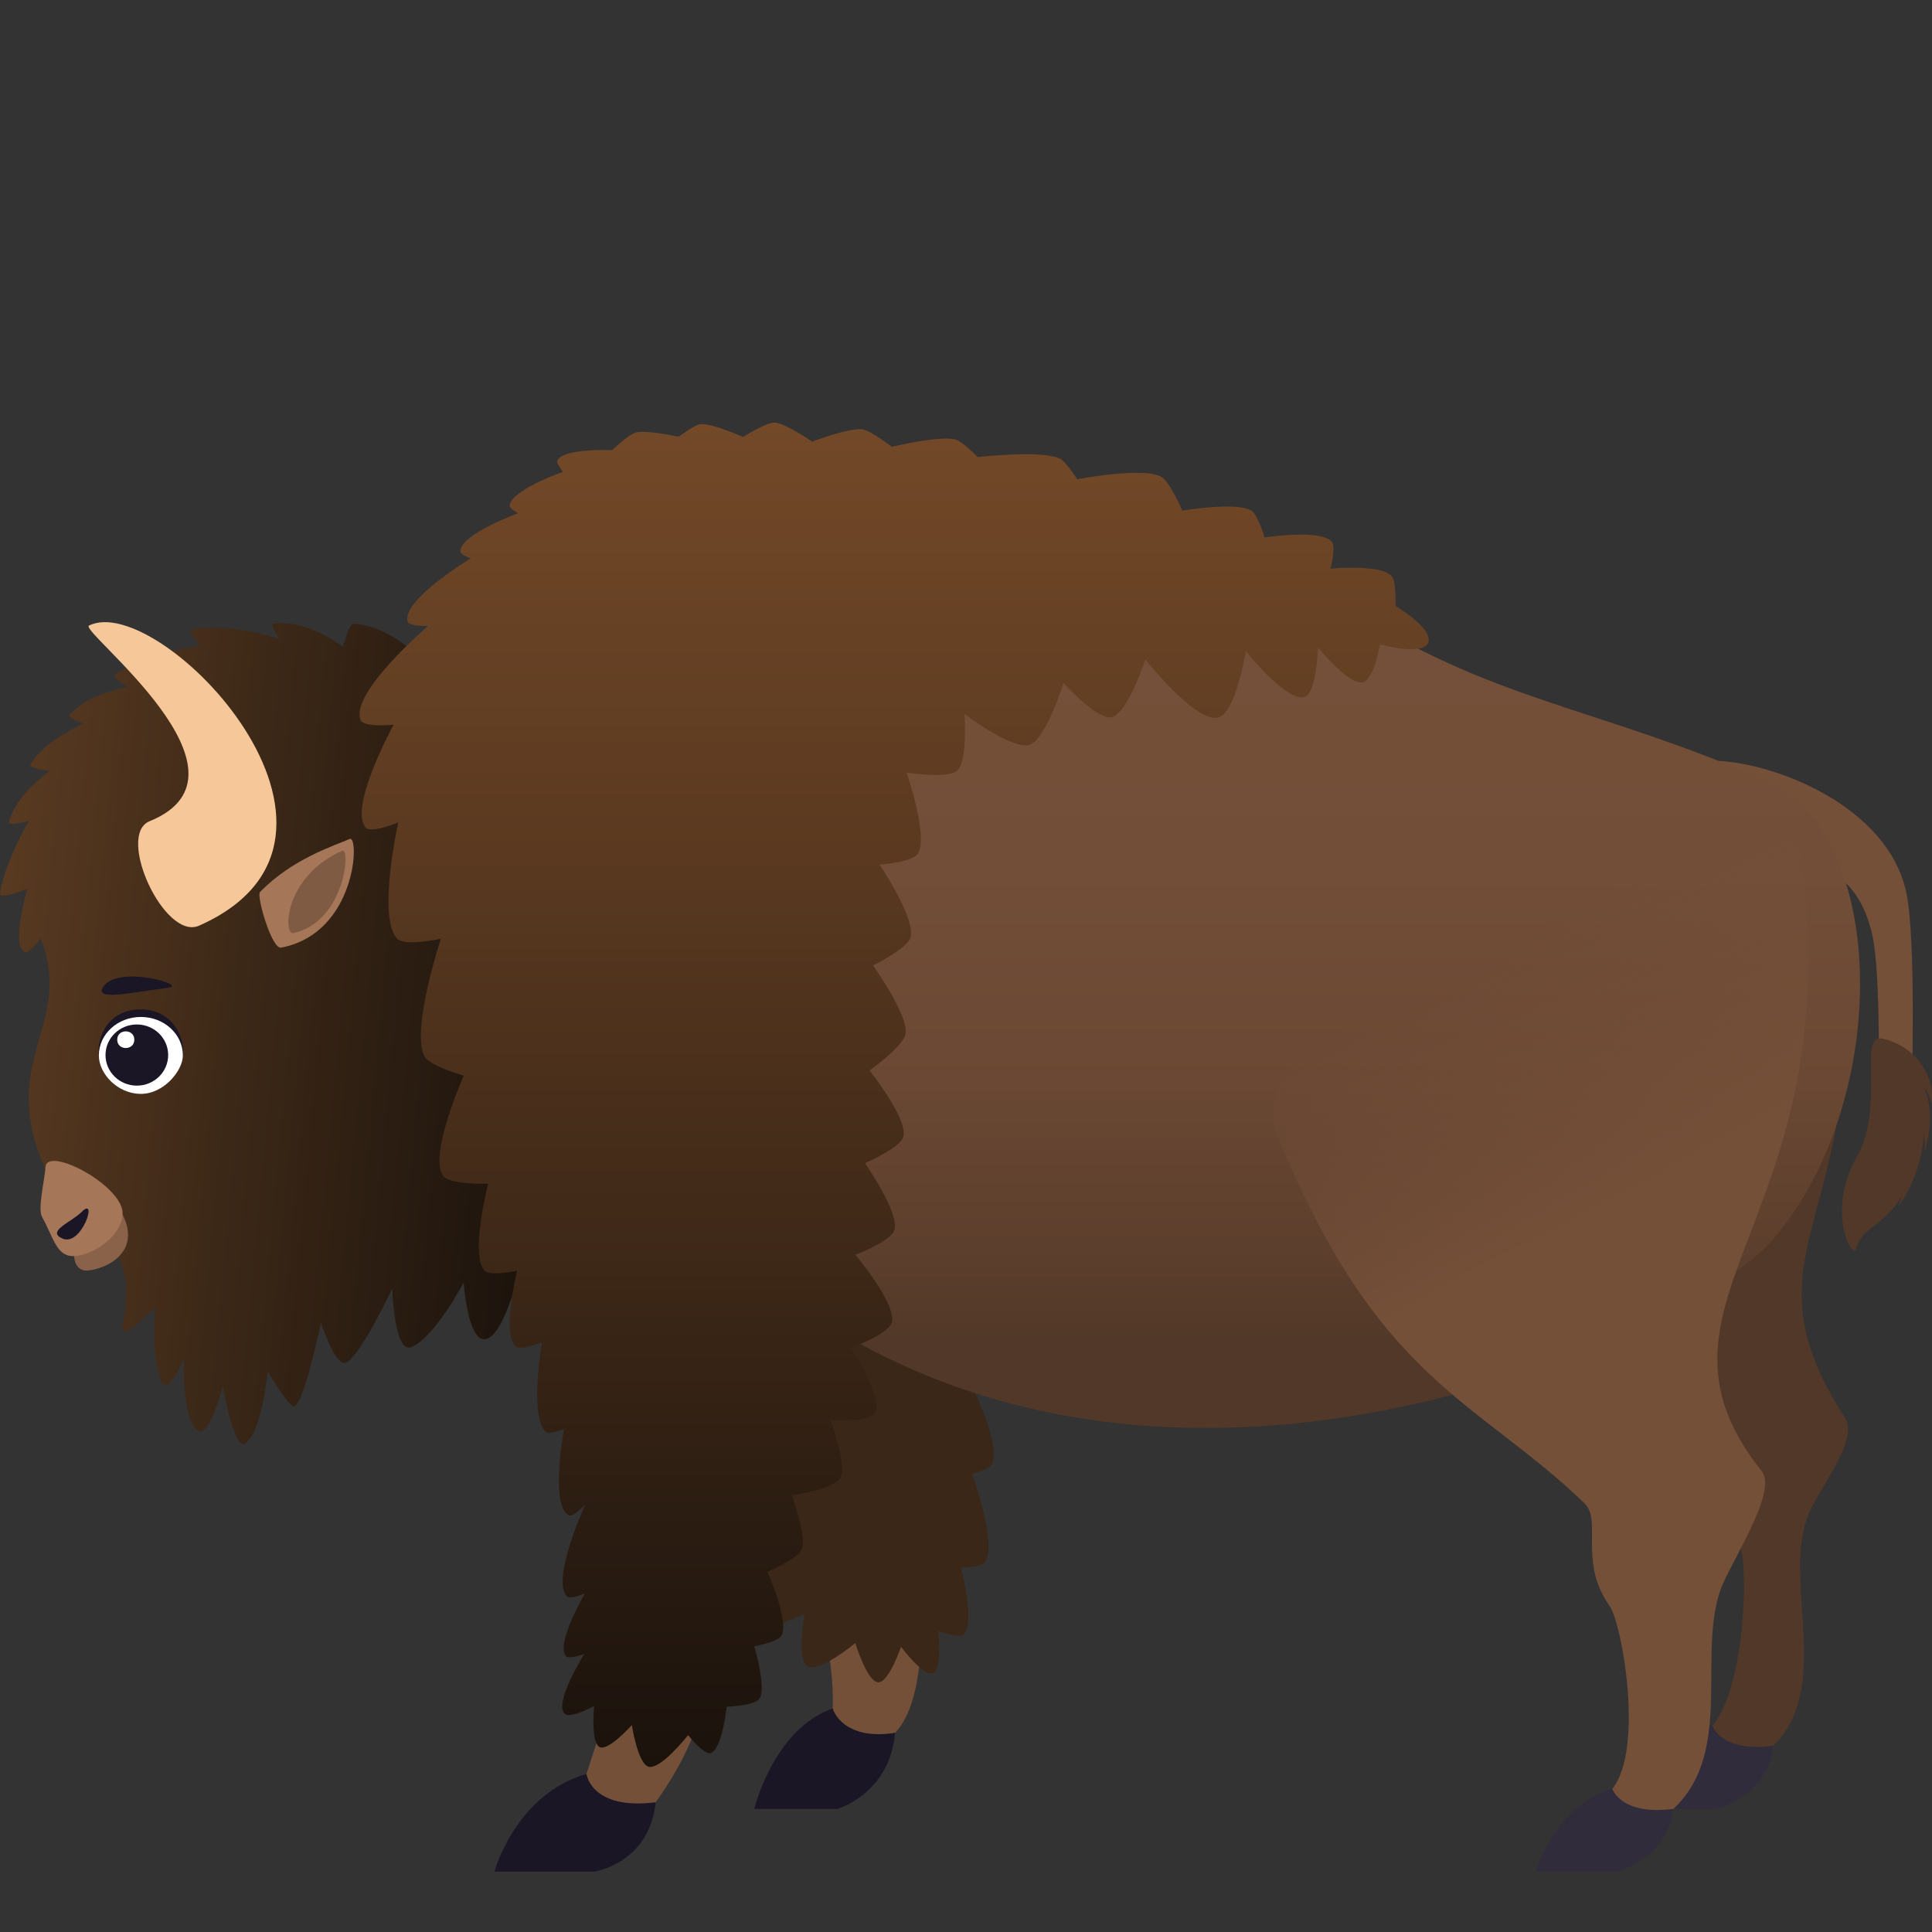 <?xml version="1.0" encoding="utf-8"?>
<!-- Generator: Adobe Illustrator 15.0.0, SVG Export Plug-In . SVG Version: 6.00 Build 0)  -->
<!DOCTYPE svg PUBLIC "-//W3C//DTD SVG 1.1//EN" "http://www.w3.org/Graphics/SVG/1.1/DTD/svg11.dtd">
<svg version="1.1" id="Layer_1" xmlns:x="http://ns.adobe.com/Extensibility/1.0/" xmlns:i="http://ns.adobe.com/AdobeIllustrator/10.0/" xmlns:graph="http://ns.adobe.com/Graphs/1.0/"
	 xmlns="http://www.w3.org/2000/svg" xmlns:xlink="http://www.w3.org/1999/xlink" xmlns:a="http://ns.adobe.com/AdobeSVGViewerExtensions/3.0/"
	 x="0px" y="0px" width="64px" height="64px" viewBox="0 0 64 64" enable-background="new 0 0 64 64" xml:space="preserve">
<rect x="0" y="0" width="64" height="64" fill="#333333" stroke="none"/>
<linearGradient id="SVGID_1_" gradientUnits="userSpaceOnUse" x1="60.51" y1="-71.036" x2="79.591" y2="-71.036" gradientTransform="matrix(0.996 0.093 -0.093 0.996 -67.231 98.353)">
	<stop  offset="0" style="stop-color:#593A21"/>
	<stop  offset="0.434" style="stop-color:#3C2817"/>
	<stop  offset="1" style="stop-color:#1A120C"/>
	<a:midPointStop  offset="0" style="stop-color:#593A21"/>
	<a:midPointStop  offset="0.473" style="stop-color:#593A21"/>
	<a:midPointStop  offset="1" style="stop-color:#1A120C"/>
</linearGradient>
<path fill="url(#SVGID_1_)" d="M11.721,20.662c-0.175-0.013-0.357,0.768-0.357,0.768s-1.207-0.938-2.306-0.768
	c-0.135,0.02,0.198,0.512,0.198,0.512s-1.55-0.564-2.912-0.323c-0.15,0.025,0.286,0.545,0.286,0.545s-1.801,0.222-2.827,0.955
	c-0.12,0.086,0.434,0.408,0.434,0.408s-1.303,0.205-1.938,0.921c-0.093,0.105,0.479,0.291,0.479,0.291s-1.279,0.528-1.768,1.346
	c-0.087,0.147,0.64,0.223,0.64,0.223s-1.128,0.767-1.347,1.688c-0.038,0.162,0.656-0.034,0.656-0.034s-0.813,1.378-0.958,2.398
	c-0.033,0.229,0.908-0.149,0.908-0.149s-0.561,1.865-0.095,2.095c0.157,0.078,0.532-0.457,0.532-0.457
	c1.15,2.93-1.536,4.021,0.222,7.797c0,0,1.317-0.035,2.289,2.608c0.534,1.101,0.282,1.801,0.204,2.432
	c-0.075,0.611,1.069-0.619,1.069-0.619s-0.119,1.771,0.236,2.494c0.219,0.442,0.725-0.802,0.725-0.802s-0.076,2.093,0.467,2.404
	c0.393,0.226,0.82-1.475,0.82-1.475s0.38,2.109,0.731,1.9c0.572-0.341,0.757-2.403,0.757-2.403s0.53,0.94,0.824,1.159
	c0.32,0.239,0.942-2.762,0.942-2.762s0.467,1.464,0.824,1.329c0.452-0.17,1.537-2.455,1.537-2.455s0.063,2.167,0.631,1.937
	c0.777-0.315,1.735-2.141,1.735-2.141s0.136,2.037,0.751,1.872c1.521-0.411,2.885-12.963,2.885-12.963S15.728,20.935,11.721,20.662z
	"/>
<path fill="#8A6249" d="M4.061,40.235c0.62,1.231-0.506,1.801-1.175,1.855C2.272,42.128,2.066,40.791,4.061,40.235z"/>
<path fill="#A67658" d="M1.509,38.652c0.065-0.703,2.623,0.649,2.552,1.583c-0.05,0.695-0.911,1.322-1.584,1.374
	c-0.608,0.038-0.691-0.595-1.083-1.295C1.244,40.05,1.465,39.174,1.509,38.652z"/>
<path fill="#1A1626" d="M2.707,40.144c-0.344,0.347-1.195,0.645-0.629,0.888C2.709,41.296,3.257,39.594,2.707,40.144z"/>
<path fill="#A67658" d="M9.313,31.392c2.511-0.484,2.599-3.736,2.272-3.6c-0.509,0.221-1.912,0.659-2.976,1.763
	C8.495,29.681,8.999,31.452,9.313,31.392z"/>
<path fill="#805B43" d="M9.711,30.912c1.722-0.373,1.915-2.863,1.623-2.731C9.371,29.071,9.399,30.984,9.711,30.912z"/>
<path fill="#F6C799" d="M4.953,27.205c-1.117,0.457,0.493,3.97,1.644,3.458c6.576-2.918-1.324-11.115-3.65-9.939
	C2.602,20.897,8.864,25.615,4.953,27.205z"/>
<path fill="#755039" d="M26.98,52.623c0,0,0.675,2.16,0.604,3.972c-0.022,0.615,1.691,1.188,2.064,0.809
	c1.201-1.22,0.825-4.959,0.825-4.959L26.98,52.623z"/>
<path fill="#1A1626" d="M27.585,56.595c-1.959,0.681-2.599,3.328-2.599,3.328h2.75c0,0,1.744-0.498,1.913-2.52
	C27.872,57.675,27.585,56.595,27.585,56.595z"/>
<path fill="#3A2717" d="M31.832,51.928c0,0,0.68-0.004,0.795-0.173c0.417-0.607-0.423-2.928-0.423-2.928s0.59-0.158,0.659-0.332
	c0.381-0.955-1.364-3.883-1.364-3.883l-8.797-1.278l2.284,10.844l1.665-0.715c0,0-0.271,1.518,0.101,1.737
	c0.378,0.227,1.581-0.771,1.581-0.771s0.391,1.293,0.764,1.3c0.345,0.007,0.751-1.176,0.751-1.176s0.743,0.998,1.06,0.868
	c0.322-0.132,0.169-1.396,0.169-1.396s0.686,0.26,0.842,0.114C32.322,53.769,31.832,51.928,31.832,51.928z"/>
<path fill="#755039" d="M62.227,36.324h1.099c0,0,0.16-5.168-0.177-6.752c-0.612-2.882-4.355-4.284-6.218-4.364
	c-0.508,4.844,4.112,1.444,5.092,5.764C62.32,32.28,62.227,36.324,62.227,36.324z"/>
<path fill="#523828" d="M47.463,38.63c2.255,8.149,9.047,10.832,10.085,12.287c0.425,0.588,0.306,5.249-0.959,6.398
	c-0.361,0.341,1.302,1.152,1.702,0.882c2.64-1.808,0.739-5.565,1.57-7.915c0.295-0.845,1.733-2.573,1.266-3.297
	c-3.448-5.333,0.42-6.364-0.003-14.628C60.901,28.082,46.378,34.709,47.463,38.63z"/>
<path fill="#302C3B" d="M56.724,57.163c-1.916,0.565-2.538,2.76-2.538,2.76h2.684c0,0,1.703-0.422,1.867-2.089
	C57.001,58.057,56.724,57.163,56.724,57.163z"/>
<linearGradient id="SVGID_2_" gradientUnits="userSpaceOnUse" x1="42.492" y1="47.303" x2="42.492" y2="17.801">
	<stop  offset="0.097" style="stop-color:#523828"/>
	<stop  offset="0.183" style="stop-color:#5B3E2C"/>
	<stop  offset="0.386" style="stop-color:#6A4833"/>
	<stop  offset="0.627" style="stop-color:#724E38"/>
	<stop  offset="1" style="stop-color:#755039"/>
	<a:midPointStop  offset="0.097" style="stop-color:#523828"/>
	<a:midPointStop  offset="0.212" style="stop-color:#523828"/>
	<a:midPointStop  offset="1" style="stop-color:#755039"/>
</linearGradient>
<path fill="url(#SVGID_2_)" d="M25.225,42.332c12.954,10.419,30.967,1.682,33.485-1.244c3.926-4.551,3.896-13.406-0.213-15.226
	c-5.485-2.428-9.296-2.666-13.954-5.814C29.475,9.871,18.924,37.267,25.225,42.332z"/>
<linearGradient id="SVGID_3_" gradientUnits="userSpaceOnUse" x1="54.991" y1="40.852" x2="49.147" y2="29.074">
	<stop  offset="0.097" style="stop-color:#755039"/>
	<stop  offset="0.824" style="stop-color:#755039;stop-opacity:0"/>
	<a:midPointStop  offset="0.097" style="stop-color:#755039"/>
	<a:midPointStop  offset="0.456" style="stop-color:#755039"/>
	<a:midPointStop  offset="0.824" style="stop-color:#755039;stop-opacity:0"/>
</linearGradient>
<path fill="url(#SVGID_3_)" d="M42.247,37.438c3.331,8.318,6.65,8.899,10.24,12.359c0.598,0.578-0.208,1.946,0.83,3.394
	c0.424,0.597,1.219,5.066-0.044,6.216c-0.363,0.34,1.303,1.149,1.703,0.881c2.64-1.807,1.19-5.275,2.021-7.634
	c0.295-0.837,1.907-3.238,1.364-3.918c-4.606-5.775,3.256-8.366,1.187-21.108C58.862,23.405,40.732,33.654,42.247,37.438z"/>
<path fill="#302C3B" d="M53.409,59.254C51.494,59.816,50.873,62,50.873,62h2.684c0,0,1.702-0.411,1.865-2.077
	C53.685,60.146,53.409,59.254,53.409,59.254z"/>
<path fill="#755039" d="M20.795,54.43c0,0-0.57,1.896-1.367,4.334c-0.379,1.159,1.803,1.618,2.29,0.939
	c1.869-2.593,1.715-4.42,1.715-4.42L20.795,54.43z"/>
<path fill="#1A1626" d="M19.428,58.764C17.065,59.446,16.38,62,16.38,62h3.311c0,0,1.826-0.276,2.027-2.297
	C19.578,59.972,19.428,58.764,19.428,58.764z"/>
<linearGradient id="SVGID_4_" gradientUnits="userSpaceOnUse" x1="29.62" y1="58.531" x2="29.62" y2="14.001">
	<stop  offset="0" style="stop-color:#1A120C"/>
	<stop  offset="0.678" style="stop-color:#5A3920"/>
	<stop  offset="1" style="stop-color:#734928"/>
	<a:midPointStop  offset="0" style="stop-color:#1A120C"/>
	<a:midPointStop  offset="0.463" style="stop-color:#1A120C"/>
	<a:midPointStop  offset="1" style="stop-color:#734928"/>
</linearGradient>
<path fill="url(#SVGID_4_)" d="M19.383,49.848c0,0-1.134,2.481-0.602,3.038c0.105,0.108,0.596-0.102,0.596-0.102
	s-0.974,1.657-0.632,2.076c0.098,0.119,0.609-0.068,0.609-0.068s-1.006,1.594-0.656,1.975c0.173,0.188,0.984-0.254,0.984-0.254
	s-0.123,1.225,0.188,1.364c0.292,0.131,1.06-0.732,1.06-0.732s0.199,1.286,0.555,1.38c0.403,0.107,1.31-1.048,1.31-1.048
	s0.517,0.659,0.742,0.594c0.386-0.113,0.537-1.533,0.537-1.533s0.919-0.033,1.079-0.262c0.251-0.356-0.167-1.739-0.167-1.739
	s0.795-0.144,0.909-0.362c0.249-0.479-0.473-2.109-0.473-2.109s1.003-0.425,1.137-0.738c0.179-0.418-0.329-1.795-0.329-1.795
	s1.383-0.199,1.599-0.569c0.246-0.42-0.319-1.927-0.319-1.927s1.292,0.091,1.479-0.238c0.283-0.498-0.807-2.148-0.807-2.148
	s1.26-0.456,1.362-0.849c0.16-0.616-1.211-2.235-1.211-2.235s1.184-0.449,1.295-0.82c0.174-0.581-0.976-2.216-0.976-2.216
	s1.184-0.504,1.275-0.884c0.148-0.599-1.125-2.185-1.125-2.185s1.124-0.795,1.195-1.218c0.102-0.62-1.077-2.261-1.077-2.261
	s1.146-0.559,1.246-0.937c0.166-0.634-1.027-2.404-1.027-2.404s1.082-0.08,1.263-0.357c0.367-0.569-0.371-2.693-0.371-2.693
	s1.373,0.221,1.683-0.068c0.345-0.319,0.236-1.875,0.236-1.875s1.587,1.207,2.153,1.023c0.55-0.181,1.127-2.047,1.127-2.047
	s1.118,1.237,1.595,1.134c0.536-0.119,1.114-1.918,1.114-1.918s1.678,2.123,2.422,1.927c0.57-0.149,0.91-2.199,0.91-2.199
	s1.368,1.717,1.95,1.517c0.397-0.135,0.438-1.637,0.438-1.637s1.074,1.314,1.515,1.143c0.349-0.137,0.54-1.244,0.54-1.244
	s1.427,0.388,1.597-0.052c0.184-0.476-1.082-1.222-1.082-1.222s0.024-0.715-0.096-0.942c-0.246-0.463-2.053-0.295-2.053-0.295
	s0.183-0.732,0.033-0.898c-0.373-0.418-2.221-0.135-2.221-0.135s-0.229-0.758-0.438-0.889c-0.485-0.305-2.287,0-2.287,0
	s-0.416-0.969-0.707-1.124c-0.614-0.33-2.776,0.085-2.776,0.085s-0.372-0.587-0.572-0.683c-0.616-0.295-2.725-0.051-2.725-0.051
	s-0.502-0.516-0.724-0.579c-0.513-0.149-2.12,0.238-2.12,0.238s-0.696-0.538-0.977-0.579c-0.424-0.063-1.665,0.408-1.665,0.408
	S26.006,14.007,25.658,14c-0.286-0.005-1.043,0.476-1.043,0.476s-1.05-0.469-1.416-0.424c-0.205,0.025-0.717,0.417-0.717,0.417
	s-1.079-0.237-1.425-0.141c-0.234,0.065-0.781,0.584-0.781,0.584s-1.609-0.076-1.814,0.343c-0.045,0.095,0.192,0.375,0.192,0.375
	s-1.729,0.597-1.771,1.124c-0.007,0.095,0.284,0.249,0.284,0.249s-1.925,0.69-1.919,1.271c0.001,0.105,0.348,0.222,0.348,0.222
	s-2.303,1.385-2.092,2.099c0.051,0.168,0.681,0.136,0.681,0.136s-2.61,2.233-2.239,3.122c0.108,0.258,1.094,0.153,1.094,0.153
	s-1.506,2.749-0.925,3.408c0.183,0.206,1.077-0.17,1.077-0.17s-0.703,3.168-0.034,3.853c0.255,0.26,1.447,0,1.447,0
	s-1,3.024-0.546,3.893c0.171,0.325,1.303,0.643,1.303,0.643s-1.16,2.604-0.694,3.304c0.212,0.322,1.502,0.276,1.502,0.276
	s-0.609,2.361-0.118,2.881c0.187,0.197,1.077,0,1.077,0s-0.516,2.092-0.05,2.506c0.165,0.148,0.873-0.13,0.873-0.13
	s-0.431,2.493,0.135,2.965c0.116,0.097,0.594-0.091,0.594-0.091s-0.466,2.524,0.159,2.851
	C18.981,50.268,19.383,49.848,19.383,49.848z"/>
<path fill="#1A1626" d="M4.667,33.437c-1.067,0-1.486,0.902-1.393,1.605c0.07,0.521,2.715,0.521,2.783,0
	C6.156,34.279,5.641,33.437,4.667,33.437z"/>
<path fill="#FFFFFF" d="M4.667,33.688c-0.77,0-1.393,0.57-1.393,1.274c0,0.608,0.623,1.274,1.393,1.274
	c0.768,0,1.391-0.777,1.391-1.274C6.058,34.258,5.435,33.688,4.667,33.688z"/>
<ellipse fill="#1A1626" cx="4.533" cy="34.95" rx="1.038" ry="1.013"/>
<path fill="#FFFFFF" d="M4.45,34.441c0,0.368-0.567,0.368-0.567,0S4.45,34.073,4.45,34.441z"/>
<path fill="#1A1626" d="M5.584,32.718c0.647-0.088-1.702-0.773-2.171-0.018C3.14,33.143,4.184,32.907,5.584,32.718z"/>
<path fill="#523828" d="M63.756,38.156c0.283-0.957,0.209-1.662-0.06-2.211c0.134,0.199,0.24,0.406,0.288,0.615
	c0.142-1.088-0.717-1.976-1.634-2.155c-0.816-0.159,0.104,2.24-0.833,3.896c-1.056,1.861-0.124,3.467-0.029,3.073
	c0.178-0.732,0.91-0.74,1.521-1.764c-0.042,0.123-0.085,0.246-0.134,0.356c0.397-0.481,0.851-1.563,0.848-2.454
	C63.753,37.738,63.769,37.954,63.756,38.156z"/>
</svg>
